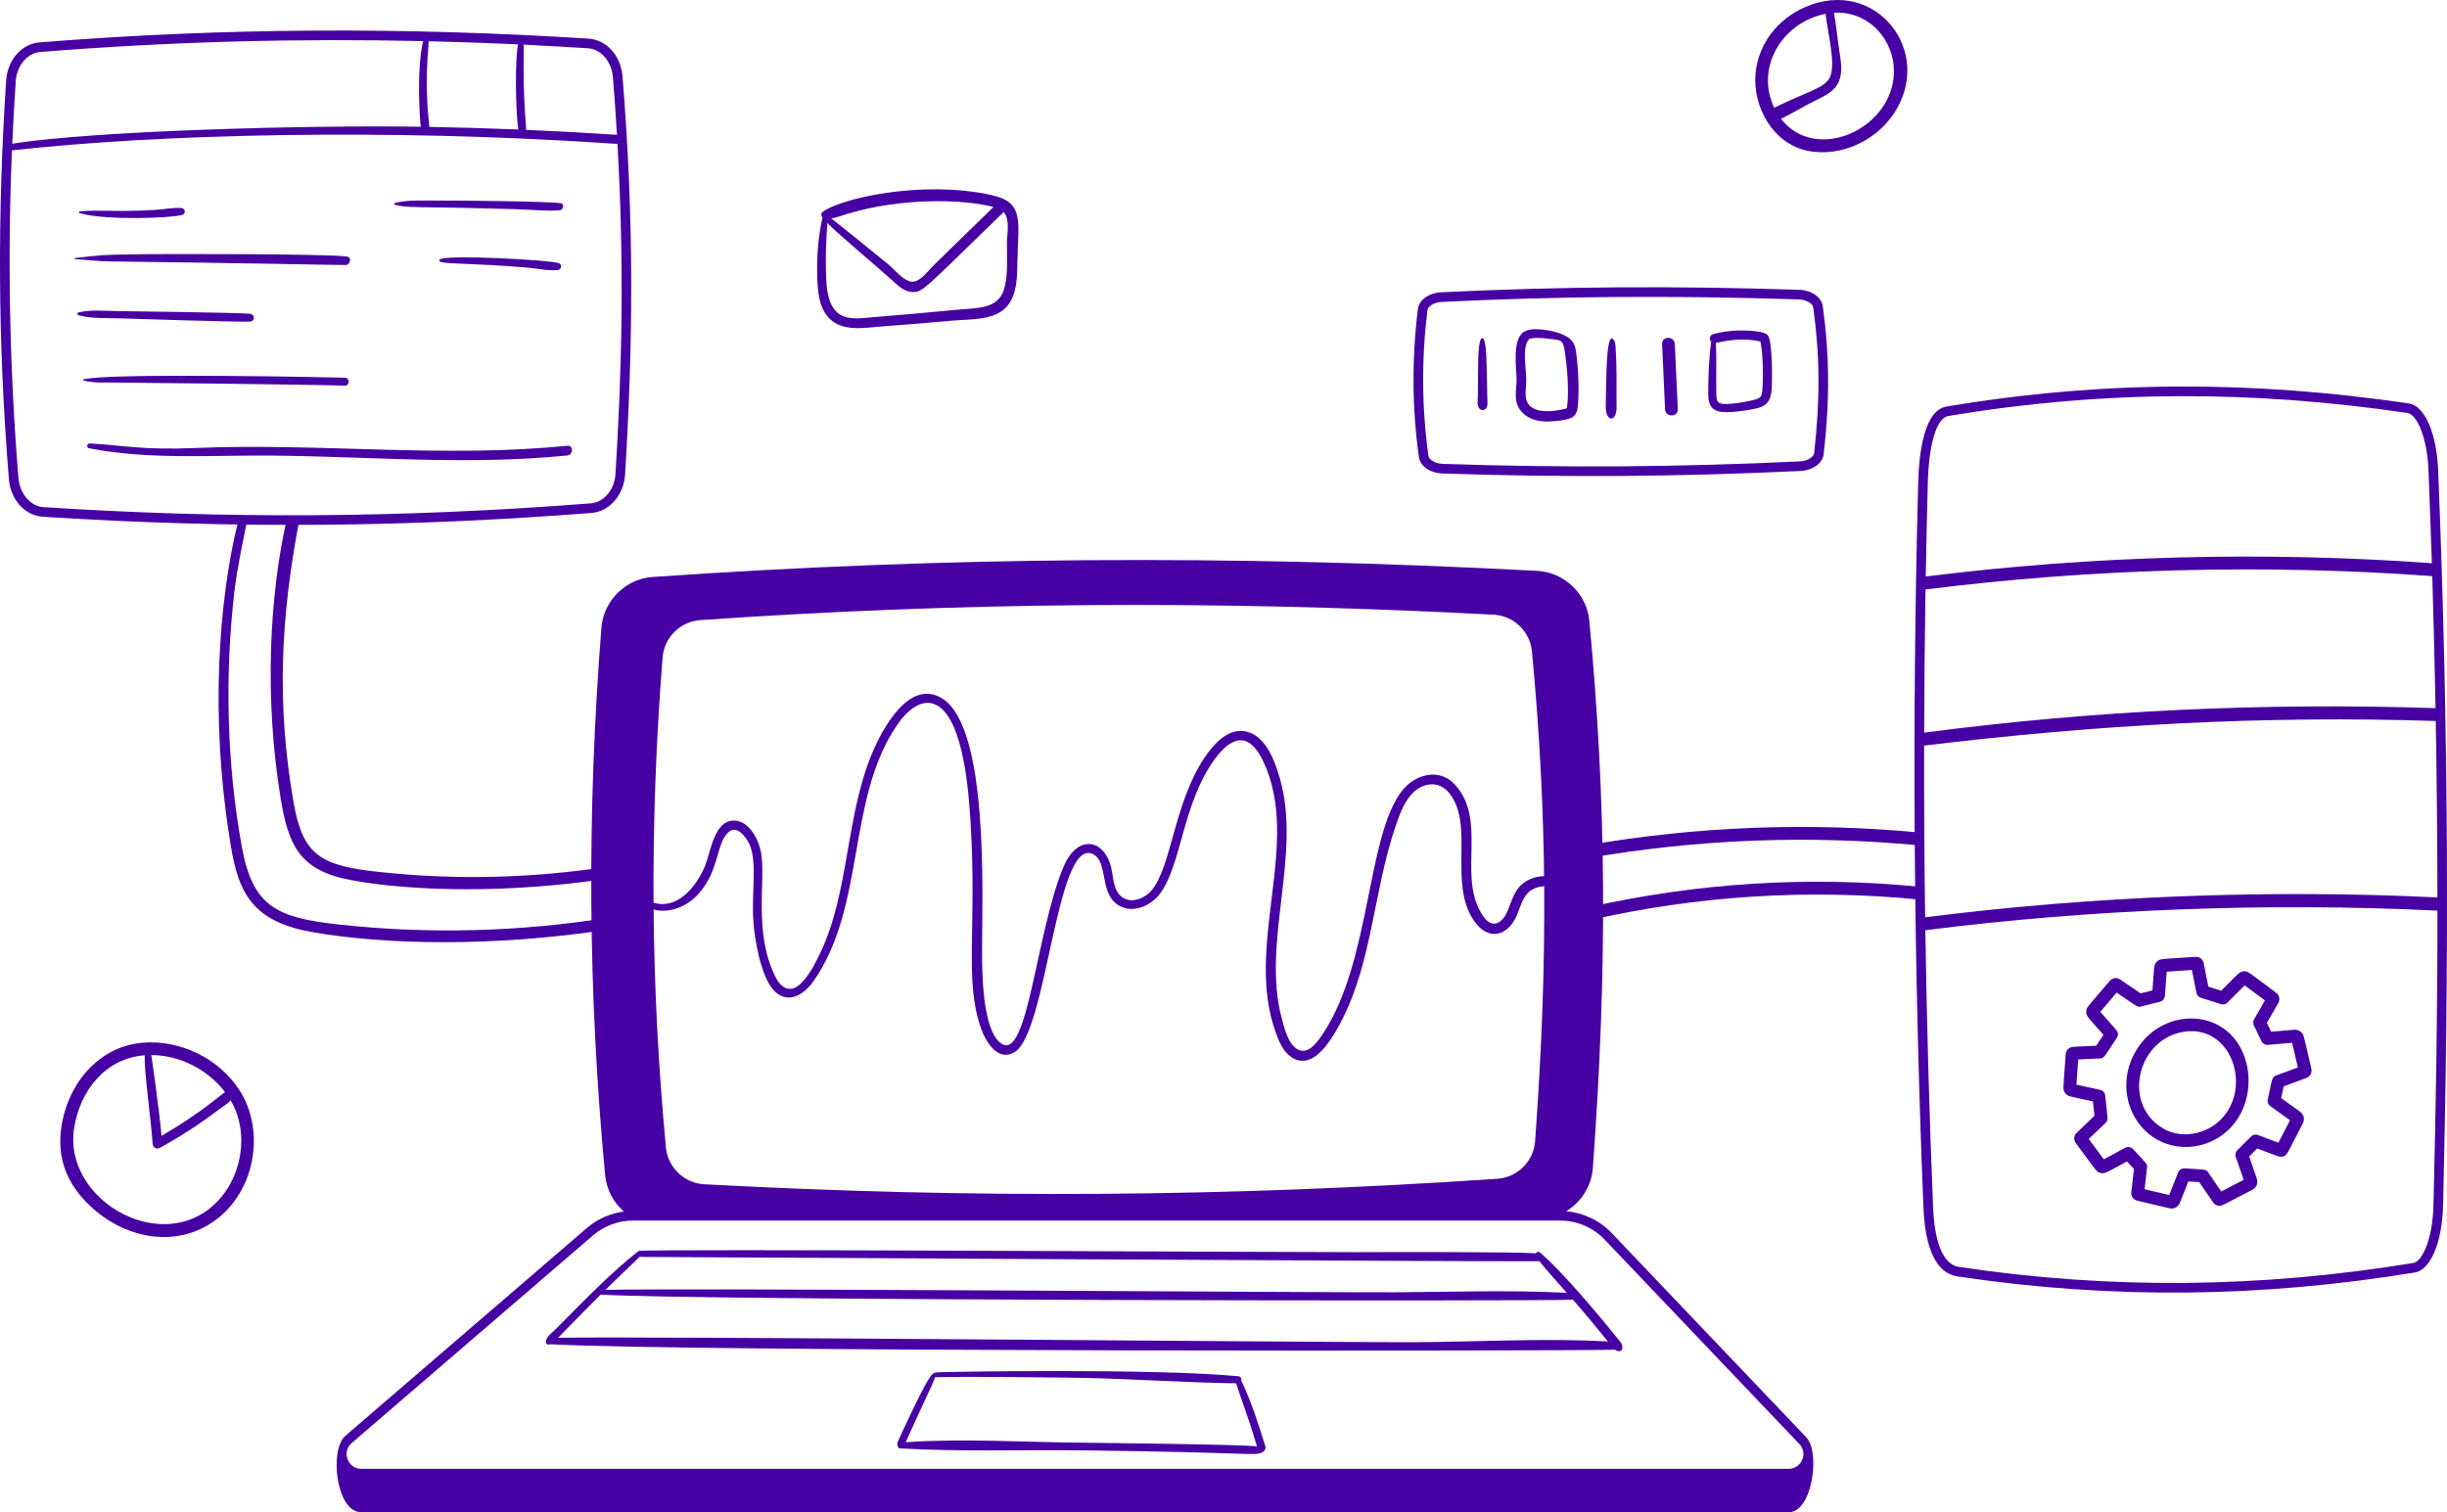 <svg width="220" height="136" viewBox="0 0 220 136" fill="none" xmlns="http://www.w3.org/2000/svg">
<g id="illu-rc-smart-data-acquisition">
<g id="server">
<path id="vector" d="M219.2 42.238C219.066 38.936 217.986 36.484 216.577 36.277C202.726 34.246 189.325 34.161 175.011 36.555C173.04 36.885 172.534 40.49 172.455 43.458C171.888 65.083 172.048 86.998 172.931 108.598C173.03 111.053 173.572 114.413 176.002 114.778C189.844 116.853 203.298 116.682 217.111 114.423C218.526 114.191 219.57 111.706 219.649 108.38C220.164 86.816 220.189 66.523 219.202 42.239L219.2 42.238ZM173.116 53.005C188.192 51.11 203.518 50.706 218.676 51.803C218.797 55.754 218.895 59.713 218.969 63.676C203.471 63.175 188.372 63.868 172.993 65.879C173.006 61.582 173.047 57.291 173.116 53.005ZM175.153 37.409C189.118 35.071 202.441 35.079 216.45 37.133C217.261 37.252 218.212 39.251 218.335 42.274C218.335 42.274 218.55 47.849 218.639 50.644C203.502 49.556 188.196 49.957 173.137 51.84C173.186 49.05 173.247 46.262 173.319 43.479C173.414 39.907 174.116 37.581 175.154 37.407L175.153 37.409ZM172.989 67.043C188.501 65.17 203.501 64.329 218.988 64.832C219.081 70.118 219.13 75.41 219.136 80.698C203.986 79.958 188.131 80.575 173.081 82.484C173.009 77.338 172.98 72.19 172.989 67.043ZM218.783 108.358C218.71 111.405 217.785 113.435 216.97 113.569C203.244 115.813 189.884 115.983 176.129 113.922C174.262 113.643 173.871 110.449 173.796 108.564C173.458 100.293 173.226 91.975 173.1 83.645C188.111 81.734 204.022 81.148 219.139 81.884C219.139 92.158 218.997 99.394 218.784 108.359L218.783 108.358Z" fill="#4700A3"/>
<path id="vector_2" d="M199.639 92.301C196.937 90.683 193.001 91.828 191.576 95.425C190.674 97.703 191.282 100.413 193.205 101.975C195.044 103.47 197.673 103.501 199.624 102.181C203.143 99.801 202.863 94.233 199.639 92.301ZM199.663 100.669C198.37 101.97 196.224 102.432 194.584 101.528C190.812 99.45 192.062 93.715 196.032 92.836C200.544 91.838 202.592 97.723 199.663 100.669Z" fill="#4700A3"/>
<path id="vector_3" d="M207.802 96.086C207.073 92.972 207.133 93.024 206.878 92.797C206.617 92.564 206.296 92.592 206.173 92.603L204.191 92.774L203.807 91.978C203.965 91.707 204.585 90.612 204.807 90.239C205.03 89.864 204.938 89.495 204.624 89.261C202.097 87.378 202.148 87.351 201.8 87.341C201.35 87.333 201.283 87.498 199.697 89.089L198.544 88.72C198.486 88.415 198.215 87.096 198.139 86.663C198.064 86.238 197.761 86.017 197.365 86.043C194.223 86.245 194.243 86.203 193.971 86.426C193.699 86.646 193.674 86.97 193.665 87.091L193.517 89.058L192.453 89.324L190.654 88.098C190.295 87.851 189.92 87.918 189.668 88.217C187.603 90.646 187.6 90.569 187.567 90.912C187.525 91.368 187.74 91.494 189.114 93.054L188.461 94.034C188.144 94.047 186.88 94.115 186.443 94.13C186 94.145 185.746 94.429 185.72 94.809C185.498 97.962 185.445 97.927 185.625 98.225C185.806 98.526 186.123 98.594 186.241 98.619L188.167 99.04L188.304 100.331C188.061 100.558 187.07 101.522 186.749 101.816C186.42 102.116 186.415 102.499 186.641 102.804C188.523 105.342 188.462 105.349 188.793 105.457C189.232 105.603 189.417 105.411 191.226 104.436L191.855 105.115C191.815 105.441 191.678 106.715 191.621 107.151C191.566 107.589 191.805 107.885 192.177 107.973C195.088 108.658 195.072 108.67 195.239 108.67C195.559 108.67 195.852 108.498 196.021 108.07L196.745 106.237L197.72 106.295C197.906 106.572 198.7 107.705 198.938 108.07C199.077 108.282 199.258 108.401 199.472 108.424C199.756 108.455 199.793 108.381 202.45 107.013C202.901 106.782 203.048 106.399 202.877 105.906L202.215 103.992L202.938 103.271C203.202 103.372 204.344 103.794 204.754 103.955C204.989 104.048 205.203 104.04 205.396 103.933C205.646 103.793 205.66 103.688 207.012 101.063C207.248 100.605 207.139 100.214 206.72 99.913L205.088 98.741L205.321 97.686C205.622 97.578 206.895 97.092 207.311 96.949C207.721 96.805 207.887 96.466 207.799 96.084L207.802 96.086ZM204.641 96.707C204.237 96.847 204.278 97.077 203.884 98.867C203.834 99.092 203.923 99.324 204.11 99.459L205.886 100.734L204.84 102.752C204.568 102.648 203.417 102.222 203.01 102.062C202.799 101.979 202.555 102.028 202.393 102.19L201.147 103.429C200.989 103.584 200.936 103.817 201.009 104.026L201.723 106.093L199.704 107.137C199.533 106.883 198.765 105.786 198.525 105.421C198.332 105.126 198.238 105.178 196.397 105.062C196.154 105.047 195.919 105.193 195.828 105.425L195.024 107.46L192.813 106.937C192.846 106.649 192.979 105.429 193.034 104.994C193.078 104.656 192.986 104.635 191.769 103.324C191.59 103.131 191.304 103.084 191.072 103.208L189.147 104.245L187.792 102.419C188.015 102.211 188.974 101.276 189.297 100.98C189.581 100.719 189.492 100.611 189.27 98.504C189.243 98.257 189.062 98.054 188.819 98.001L186.683 97.534L186.843 95.267C187.132 95.255 188.357 95.19 188.797 95.175C189.195 95.161 189.206 94.995 190.319 93.325C190.464 93.108 190.445 92.82 190.272 92.625L188.828 90.983L190.3 89.253C192.204 90.55 192.16 90.588 192.482 90.506L194.201 90.076C194.442 90.015 194.618 89.807 194.636 89.559L194.8 87.378L197.068 87.22C197.124 87.521 197.394 88.833 197.47 89.263C197.507 89.474 197.658 89.647 197.862 89.713L199.681 90.294C199.888 90.36 200.112 90.305 200.265 90.151L201.809 88.602L203.633 89.958C203.487 90.209 202.883 91.277 202.658 91.655C202.56 91.822 202.551 92.025 202.634 92.199L203.323 93.632C203.428 93.849 203.656 93.981 203.893 93.956L206.072 93.768L206.592 95.98C205.887 96.236 205.366 96.452 204.639 96.704L204.641 96.707Z" fill="#4700A3"/>
<path id="vector_4" d="M142.754 77.168C152.604 75.456 162.625 75.07 172.579 76.02C172.577 75.633 172.573 75.247 172.571 74.86C162.613 73.92 152.585 74.304 142.727 76.001C142.738 76.39 142.746 76.778 142.754 77.168Z" fill="#4700A3"/>
<path id="vector_5" d="M172.614 79.739C162.619 78.756 152.603 79.378 142.803 81.585V82.767C152.605 80.531 162.628 79.902 172.629 80.898C172.624 80.511 172.619 80.125 172.615 79.737L172.614 79.739Z" fill="#4700A3"/>
</g>
<g id="application">
<path id="vector_6" d="M7.154 19.168C9.499 19.839 15.391 19.61 16.388 19.325C16.741 19.223 16.653 18.729 16.304 18.706C15.549 18.655 14.739 18.827 13.981 18.872C10.187 19.098 9.029 18.829 7.175 19.009C7.087 19.017 7.061 19.142 7.153 19.168H7.154Z" fill="#4700A3"/>
<path id="vector_7" d="M6.745 23.296C7.8 23.369 8.832 23.494 9.896 23.506C21.201 23.637 30.871 23.847 31.092 23.83C31.493 23.798 31.657 23.133 31.195 23.069C29.329 22.807 14.338 22.835 13.047 22.855C8.276 22.931 9.733 22.906 6.745 23.197C6.681 23.203 6.68 23.291 6.745 23.296Z" fill="#4700A3"/>
<path id="vector_8" d="M7.055 28.345C8.227 28.673 9.584 28.581 10.795 28.627C11.475 28.652 21.657 28.979 22.483 28.917C22.943 28.882 22.928 28.267 22.483 28.214C21.652 28.115 11.367 27.981 10.795 27.977C9.584 27.967 8.241 27.816 7.055 28.092C6.927 28.122 6.934 28.311 7.055 28.345Z" fill="#4700A3"/>
<path id="vector_9" d="M7.513 34.218C8.403 34.439 9.335 34.394 10.248 34.398C11.25 34.403 27.046 34.559 31.007 34.674C31.465 34.688 31.465 33.974 31.007 33.962C28.767 33.907 9.673 33.518 7.513 34.115C7.462 34.129 7.46 34.206 7.513 34.218Z" fill="#4700A3"/>
<path id="vector_10" d="M8.002 40.309C13.506 41.368 19.034 40.913 24.594 40.968C33.478 41.057 42.056 41.853 51.005 40.956C51.56 40.901 51.565 40.026 51.005 40.082C39.907 41.209 28.736 39.817 17.612 40.283C12.682 40.489 11.201 40.044 8.062 39.875C7.816 39.862 7.757 40.261 8.003 40.308L8.002 40.309Z" fill="#4700A3"/>
<path id="vector_11" d="M35.504 18.415C36.743 18.723 36.808 18.536 46.475 18.813C47.739 18.849 49.053 19.001 50.312 18.909C50.65 18.883 50.784 18.328 50.398 18.272C49.171 18.091 40.358 18.022 39.224 18.035C38.001 18.05 36.695 17.948 35.504 18.251C35.423 18.272 35.422 18.395 35.504 18.415Z" fill="#4700A3"/>
<path id="vector_12" d="M39.581 23.539C40.145 23.761 42.695 23.657 47.46 24.067C48.32 24.141 49.277 24.365 50.135 24.285C50.485 24.253 50.579 23.771 50.22 23.657C49.319 23.372 40.585 22.896 39.583 23.296C39.464 23.343 39.461 23.492 39.581 23.539Z" fill="#4700A3"/>
<path id="vector_13" d="M55.966 6.86C55.815 5 54.528 3.574 52.905 3.472C36.306 2.425 20.138 2.487 3.558 3.81C1.94 3.939 0.675 5.384 0.552 7.246C-0.227 19.113 -0.214 30.668 0.799 43.08C0.951 44.938 2.236 46.362 3.856 46.467C21.359 47.589 37.135 47.378 53.188 46.123C54.792 45.998 56.087 44.512 56.199 42.667C56.908 31.026 57.039 20.054 55.966 6.86ZM52.851 4.337C54.022 4.409 54.989 5.526 55.105 6.932C55.245 8.659 55.366 10.387 55.469 12.121C52.752 11.942 50.031 11.793 47.309 11.677C47.302 11.156 47.15 10.038 47.099 7.88C47.022 4.597 47.146 4.678 47.06 4.01C48.628 4.085 52.85 4.338 52.85 4.338L52.851 4.337ZM38.437 5.256C38.468 4.743 38.516 4.225 38.549 3.708C41.228 3.772 43.905 3.863 46.578 3.986C46.298 5.121 46.342 9.938 46.596 11.646C43.932 11.537 41.266 11.458 38.601 11.411C38.583 11.039 38.227 8.632 38.437 5.256ZM1.416 7.302C1.508 5.896 2.46 4.766 3.627 4.672C15.725 3.707 26.98 3.453 38.043 3.696C37.413 6.291 37.762 11.059 37.833 11.397C27.651 11.236 8.271 11.759 1.101 12.926C1.197 10.77 1.292 9.197 1.416 7.302ZM55.336 42.614C55.25 44.031 54.297 45.17 53.121 45.262C35.866 46.608 20.102 46.648 3.911 45.603C2.743 45.528 1.775 44.413 1.654 42.926C0.859 33.18 0.665 23.314 1.075 13.521C14.089 12.075 34.52 11.499 55.515 12.941C56.145 24.238 55.91 33.223 55.336 42.614Z" fill="#4700A3"/>
<path id="vector_14" d="M31.557 79.14C37.02 80.157 45.678 80.358 54.651 79.003C54.652 78.645 54.656 78.288 54.658 77.93C47.85 78.982 40.911 79.149 34.055 78.402C28.931 77.844 27.24 77.001 26.398 72.179C24.817 63.129 25.276 55.313 26.909 46.77H25.763C24.208 53.714 23.775 62.776 25.212 71.661C25.914 75.999 26.907 78.273 31.557 79.14Z" fill="#4700A3"/>
<path id="vector_15" d="M54.66 82.528C46.686 83.796 38.556 84.013 30.52 83.139C24.877 82.526 22.73 81.548 21.743 76.147C20.352 68.522 20.222 60.541 21.076 53.191C21.324 51.051 21.806 48.889 22.232 46.746C21.969 46.743 21.707 46.739 21.444 46.736C19.625 53.984 18.919 64.479 20.622 75.231C20.956 77.341 21.306 79.617 22.757 81.286C24.065 82.793 26.053 83.452 27.959 83.794C34.507 84.969 44.438 85.163 54.673 83.587C54.668 83.234 54.665 82.881 54.661 82.528H54.66Z" fill="#4700A3"/>
</g>
<g id="laptop">
<path id="vector_16" d="M162.407 129.257L144.899 110.875C143.824 109.746 142.358 109.047 140.812 108.912C142.155 108.098 143.09 106.666 143.209 105.019C144.529 86.898 144.434 72.187 142.892 55.829C142.663 53.394 140.648 51.46 138.205 51.332C110.466 49.874 85.198 50.047 58.682 51.879C56.245 52.047 54.262 54.011 54.07 56.447C52.749 73.207 52.86 89.31 54.407 105.677C54.529 106.973 55.159 108.127 56.09 108.944C54.858 109.106 53.692 109.622 52.743 110.44L31.048 129.111C29.589 130.366 30.224 135.98 32.47 135.98H160.83C162.934 135.98 163.68 130.595 162.407 129.26V129.257ZM59.572 59.111C59.712 57.325 61.167 55.884 62.955 55.761C86.1 54.163 108.741 53.929 134.295 55.272C136.086 55.366 137.564 56.784 137.732 58.569C139.112 73.216 139.197 86.391 138.015 102.622C137.884 104.423 136.428 105.871 134.626 105.994C110.286 107.642 87.624 107.8 63.305 106.49C61.517 106.394 60.042 104.976 59.873 103.195C58.487 88.539 58.389 74.119 59.571 59.11L59.572 59.111ZM160.83 132.077H32.47C31.301 132.077 30.679 130.568 31.612 129.765L53.307 111.094C54.311 110.229 55.594 109.753 56.919 109.753H140.263C141.771 109.753 143.234 110.379 144.273 111.472L161.781 129.855C162.594 130.708 161.923 132.077 160.83 132.077Z" fill="#4700A3"/>
<path id="vector_17" d="M145.363 120.279C143.793 118.314 140.509 114.4 138.484 112.646C138.325 112.508 138.157 112.571 138.071 112.697C136.202 112.568 125.565 112.578 122.049 112.597C118.557 112.615 57.689 112.28 57.426 112.484C55.054 114.33 52.808 116.651 49.939 119.539C49.653 119.827 49.142 120.176 49.076 120.593C49.046 120.789 49.183 120.93 49.38 120.899C49.406 120.895 49.428 120.877 49.452 120.87C61.109 121.569 143.461 121.485 145.193 121.364C145.297 121.437 145.411 121.495 145.554 121.506C145.675 121.515 145.83 121.405 145.85 121.281C145.92 120.842 145.621 120.605 145.363 120.279ZM57.498 113.022C62.76 113.05 136.465 113.469 138.394 113.41C139.193 114.379 140.031 115.318 140.872 116.254C135.721 115.985 130.525 116.175 125.373 116.205C119.474 116.239 60.364 115.804 54.432 115.989C55.493 114.941 56.422 114.057 57.499 113.024L57.498 113.022ZM127.031 120.694C120.647 120.721 56.5 120.132 50.179 120.296C50.423 120.017 53.886 116.523 54.002 116.408C61.734 116.937 139.263 117.024 141.42 116.868C142.556 118.16 144.372 120.388 144.562 120.625C138.723 120.306 132.878 120.667 127.031 120.694Z" fill="#4700A3"/>
<path id="vector_18" d="M113.771 130.089C113.155 128.091 112.511 126.047 111.605 124.157C111.642 123.983 111.556 123.774 111.321 123.751C103.701 123.031 84.923 123.345 84.294 123.402C83.984 123.429 83.908 123.492 83.828 123.559C83.254 124.05 81.004 128.999 80.697 129.69C80.629 129.842 80.714 130.227 80.874 130.237C86.316 130.553 91.809 130.351 97.261 130.416C112.802 130.603 112.617 130.924 113.441 130.624C113.586 130.571 113.847 130.333 113.771 130.088V130.089ZM97.394 129.729C92.188 129.691 86.638 129.331 81.428 129.683C81.849 128.739 83.188 125.824 83.435 125.309C83.574 125.018 84.04 124.016 84.06 123.841C87.082 123.75 96.66 123.886 97.486 123.903C102.036 124.001 106.589 124.324 111.136 124.387C111.706 126.195 112.086 126.968 113.007 130.062C112.051 129.885 97.963 129.734 97.394 129.729Z" fill="#4700A3"/>
</g>
<path id="chart" d="M58.069 81.526C59.678 82.351 61.59 81.703 62.76 80.419C64.743 78.242 64.349 75.771 65.546 74.788C66.272 74.192 67.07 75.278 67.361 75.884C68.115 77.451 67.548 80.252 67.733 82.851C67.853 84.536 68.383 87.593 69.444 88.906C70.623 90.368 72.163 89.593 73.084 88.3C77.877 81.582 76.065 71.871 80.677 65.16C81.471 64.005 82.952 62.538 84.4 63.522C86.633 65.039 87.089 71.177 87.254 73.84C87.852 83.526 86.664 88.148 88.202 92.478C88.621 93.661 89.712 95.526 91.227 94.603C94.129 92.836 94.967 75.433 98.189 76.768C99.647 77.373 98.832 80.118 100.393 81.292C101.687 82.265 103.459 81.496 104.317 80.327C106.228 77.72 106.325 72.274 109.152 68.345C110.849 65.984 112.368 65.939 113.557 68.427C117.061 75.758 111.852 84.954 114.688 92.815C114.984 93.638 115.353 94.558 116.112 95.063C117.746 96.15 119.154 94.266 119.913 93.033C123.395 87.382 123.348 80.467 125.482 74.26C125.851 73.187 126.258 72.014 127.107 71.218C128.03 70.353 129.385 70.23 130.24 71.247C132.637 74.1 130.16 79.375 132.522 82.796C133.821 84.677 135.556 84.162 136.355 82.343C136.788 81.358 136.959 80.228 138.101 79.831C138.966 79.528 139.936 79.743 140.551 80.425C140.944 80.861 141.587 80.215 141.195 79.781C140.125 78.597 138.191 78.454 136.933 79.432C136.119 80.065 135.921 81.031 135.531 81.931C135.304 82.457 134.875 83.124 134.218 83.046C133.653 82.981 133.243 82.265 133.007 81.808C131.221 78.35 133.647 73.638 130.798 70.543C129.385 69.007 127.203 69.627 126.039 71.124C122.863 75.206 123.264 86.367 118.982 92.891C118.543 93.558 117.67 94.898 116.696 94.378C115.802 93.901 115.474 92.453 115.233 91.555C113.41 84.746 117.053 76.85 115.067 69.991C114.624 68.461 113.838 66.219 112.086 65.79C110.413 65.38 109.086 66.956 108.263 68.178C105.563 72.195 105.32 78.001 103.506 80.095C102.855 80.846 101.535 81.339 100.724 80.539C99.977 79.802 100.118 78.522 99.785 77.592C98.982 75.353 96.791 75.214 95.652 77.865C93.162 83.669 92.427 95.504 90.013 93.83C88.282 92.631 88.285 87.236 88.294 85.17C88.317 80.181 88.855 65.539 84.79 62.859C81.779 60.874 79.296 65.599 78.395 67.766C76.011 73.499 76.337 80.313 73.737 85.708C73.277 86.663 72.731 87.759 71.945 88.488C71.008 89.353 70.189 88.807 69.696 87.804C67.712 83.767 68.88 79.178 68.418 76.635C68.215 75.518 67.389 73.878 66.089 73.79C64.242 73.667 63.9 76.538 63.43 77.75C62.676 79.693 60.752 82.128 58.37 81.014C58.027 80.854 57.725 81.351 58.07 81.527L58.069 81.526Z" fill="#4700A3"/>
<g id="mail">
<path id="vector_19" d="M89.16 17.545C82.84 16.139 75.427 17.89 73.96 19.061C73.795 19.192 73.823 19.423 73.945 19.57C73.572 21.239 73.433 22.952 73.471 24.663C73.501 26.005 73.565 27.649 74.587 28.658C75.804 29.859 77.765 29.463 79.291 29.352C81.435 29.197 83.578 29.02 85.72 28.824C87.275 28.68 89.473 28.844 90.571 27.501C91.474 26.396 91.447 24.829 91.473 23.479C91.54 19.923 92.128 18.204 89.162 17.545H89.16ZM89.323 18.61C88.212 19.691 84.638 23.169 83.964 23.832C83.445 24.344 82.607 25.561 81.78 25.298C81.076 25.074 80.433 24.252 79.874 23.785C79.546 23.51 75.093 19.877 74.729 19.65C75.278 19.55 75.793 19.344 76.343 19.182C81.046 17.802 86.452 17.874 89.323 18.61ZM90.529 21.801C90.507 23.17 90.665 24.716 90.257 26.044C89.717 27.802 87.815 27.68 86.288 27.833C84.528 28.01 79.288 28.463 78.431 28.529C77.684 28.585 76.874 28.709 76.134 28.535C74.352 28.116 74.304 25.899 74.26 24.425C74.217 22.965 74.281 21.493 74.391 20.033C74.869 20.65 78.788 23.911 80.223 25.216C80.729 25.677 81.287 26.227 82.015 26.259C82.969 26.302 83.023 26.057 90.231 19.072C90.823 19.685 90.542 21.003 90.529 21.801Z" fill="#4700A3"/>
</g>
<g id="binary">
<path id="vector_20" d="M129.705 42.577C128.579 42.539 127.681 41.92 127.568 41.105C126.954 36.677 126.924 32.32 127.476 27.786C127.577 26.968 128.466 26.335 129.591 26.281C140.31 25.764 150.525 25.694 161.738 26.059C162.865 26.095 163.765 26.714 163.878 27.531C164.489 31.954 164.515 35.934 163.961 40.836C163.869 41.661 162.977 42.298 161.843 42.352C151.183 42.857 140.973 42.954 129.705 42.577ZM129.633 27.146C128.884 27.181 128.376 27.561 128.336 27.892C127.792 32.35 127.821 36.633 128.424 40.987C128.471 41.317 128.984 41.689 129.734 41.713C140.669 42.078 150.86 42.008 161.803 41.489C162.557 41.453 163.065 41.073 163.103 40.741C163.648 35.914 163.623 31.999 163.023 27.651C162.977 27.32 162.464 26.948 161.712 26.924C150.122 26.547 139.951 26.647 129.634 27.146H129.633Z" fill="#4700A3"/>
<path id="vector_21" d="M141.806 32.595C141.655 31.128 141.676 30.568 140.361 30.024C139.582 29.703 137.728 29.372 137.021 29.83C135.908 30.549 136.348 33.103 136.348 34.132C136.348 35.082 136.054 36.007 136.664 36.851C137.175 37.557 137.989 37.846 138.834 37.899C139.385 37.933 140.834 37.812 141.319 37.548C141.711 37.333 141.816 36.941 141.856 36.525C141.95 35.519 141.954 34.034 141.807 32.598L141.806 32.595ZM140.898 36.523C140.867 36.756 140.875 36.724 140.62 36.783C139.751 36.982 138.443 37.148 137.715 36.63C137.03 36.142 137.15 35.356 137.205 34.624C137.304 33.3 136.755 31.344 137.465 30.502C137.928 30.227 139.812 30.526 140.093 30.582C140.598 30.681 140.624 31.155 140.756 32.123C140.909 33.223 141.062 35.284 140.898 36.523Z" fill="#4700A3"/>
<path id="vector_22" d="M145.253 31.308C145.232 31.014 145.243 30.666 144.999 30.473C144.381 29.984 144.419 34.32 144.366 36.495C144.329 37.998 145.335 37.964 145.337 36.691C145.34 34.374 145.359 32.803 145.253 31.308Z" fill="#4700A3"/>
<path id="vector_23" d="M149.432 30.933L149.701 36.803C149.734 37.536 150.878 37.54 150.845 36.803L150.576 30.933C150.543 30.2 149.399 30.196 149.432 30.933Z" fill="#4700A3"/>
<path id="vector_24" d="M158.936 30.15C158.686 29.831 157.694 29.765 157.288 29.739C156.197 29.669 155.07 29.758 154.016 30.052C153.671 30.148 153.658 30.533 153.846 30.733C153.638 32.245 153.591 33.65 153.577 35.346C153.566 36.659 154.061 37.074 155.287 37.06C155.959 37.052 156.636 36.96 157.298 36.843C157.814 36.753 158.425 36.672 158.815 36.289C159.343 35.77 159.288 34.84 159.31 34.162C159.331 33.51 159.32 30.636 158.937 30.15H158.936ZM158.478 34.532C158.425 35.725 158.426 35.802 157.389 36.03C156.845 36.15 154.984 36.503 154.555 36.223C154.296 36.054 154.313 35.616 154.309 35.345C154.28 33.654 154.347 32.087 154.265 30.835C155.538 30.543 156.986 30.39 158.273 30.714C158.486 31.728 158.528 33.448 158.478 34.531V34.532Z" fill="#4700A3"/>
<path id="vector_25" d="M133.149 30.478C132.836 30.99 132.894 33.161 132.873 35.527C132.871 35.834 132.769 36.416 132.959 36.681C133.136 36.93 133.459 36.934 133.636 36.681C133.799 36.445 133.719 35.978 133.714 35.705C133.653 32.72 133.671 30.951 133.376 30.478C133.324 30.394 133.201 30.392 133.149 30.478Z" fill="#4700A3"/>
</g>
<g id="chart_2">
<path id="vector_26" d="M21.485 97.959C19.633 95.154 16.178 93.475 12.816 93.763C9.192 94.074 6.601 96.876 5.727 100.296C4.867 103.664 5.78 106.553 8.69 108.955C11.614 111.365 15.736 112.122 19.027 109.957C22.962 107.368 23.937 101.671 21.485 97.959ZM20.233 98.205C19.902 98.4 18.104 100.054 14.523 102.139C14.328 99.954 13.682 95.35 13.6 94.872C16.162 94.882 18.683 96.172 20.233 98.205ZM19.166 108.401C14.241 112.824 5.669 107.79 6.662 101.451C7.18 98.15 9.407 95.157 13.009 94.893C12.965 96.526 13.538 100.232 13.723 102.846C13.746 103.17 14.071 103.383 14.37 103.218C16.38 102.107 18.052 101.001 19.654 99.785C19.974 99.542 20.448 99.282 20.734 98.942C22.472 101.847 21.793 106.042 19.166 108.401Z" fill="#4700A3"/>
<path id="vector_27" d="M162.294 0.638C159.84 1.707 158.067 3.93 157.832 6.626C157.569 9.643 159.435 12.958 162.557 13.567C165.474 14.137 168.6 12.687 170.24 10.254C173.989 4.691 168.656 -2.134 162.295 0.638H162.294ZM164.132 1.24C164.248 2.579 165.072 5.635 164.55 6.874C164.11 7.923 162.721 8.116 159.511 9.687C157.778 6.045 160.253 2.009 164.132 1.239V1.24ZM169.697 8.884C168.002 12.394 162.768 14.078 160.125 10.686C161.129 10.2 162.272 9.497 163.242 9.024C164.074 8.618 164.968 8.209 165.339 7.297C165.701 6.408 165.493 5.417 165.355 4.503C165.196 3.447 165.09 2.22 164.879 1.144C168.811 0.91 171.507 5.135 169.697 8.884Z" fill="#4700A3"/>
</g>
</g>
</svg>

